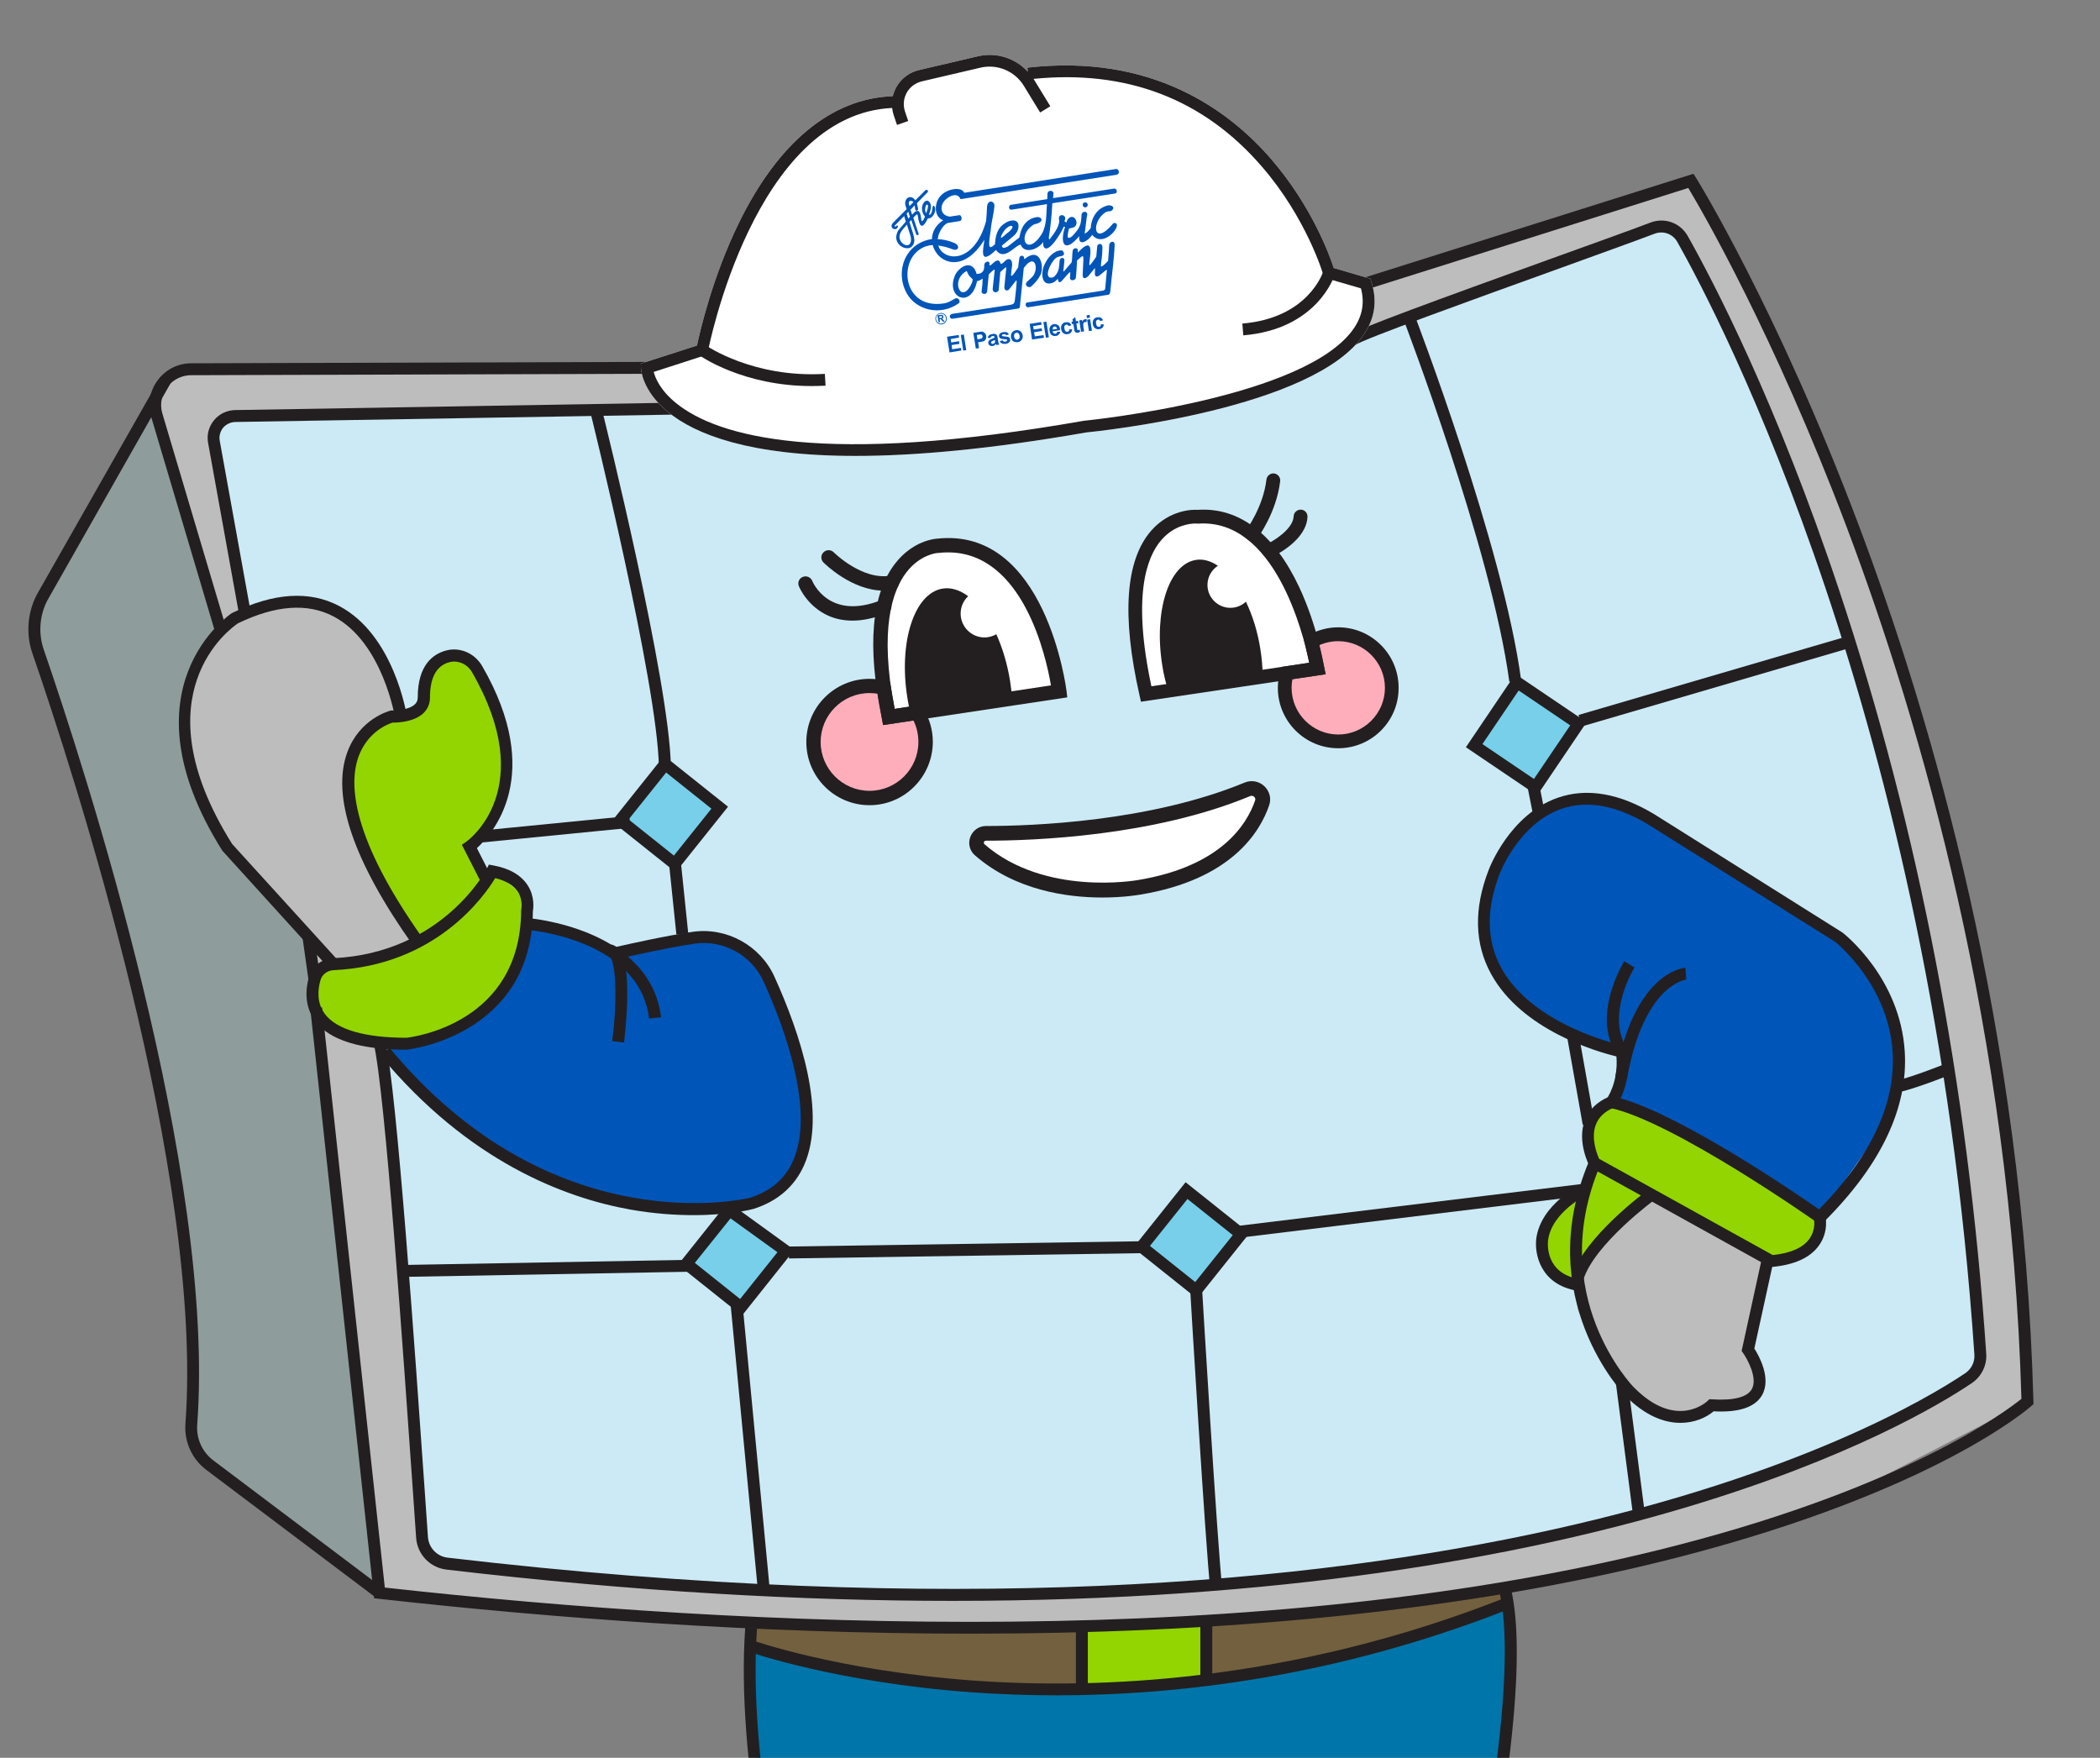 <?xml version="1.0" encoding="utf-8"?>
<!-- Generator: Adobe Illustrator 24.1.2, SVG Export Plug-In . SVG Version: 6.00 Build 0)  -->
<svg version="1.1" id="Layer_1" xmlns="http://www.w3.org/2000/svg" xmlns:xlink="http://www.w3.org/1999/xlink" x="0px" y="0px"
	 viewBox="0 0 333 278.75" style="enable-background:new 0 0 333 278.75;" xml:space="preserve">
<rect x="0" y="0" width="333" height="278.75" fill="#808080" stroke="none"/>
<style type="text/css">
	.st0{fill:#231F20;}
	.st1{fill:#0075A9;}
	.st2{fill:#73603E;}
	.st3{fill:#BEBDBD;}
	.st4{fill:#CBEAF5;}
	.st5{fill:#8E9C9C;}
	.st6{fill:#0055B8;}
	.st7{fill:#93D500;}
	.st8{fill:#77CFEA;}
	.st9{fill:#FEAEBB;}
	.st10{fill:none;}
	.st11{fill:#FFFFFF;}
</style>
<g>
	<path class="st0" d="M120.57,394.6c0,0-9.34,13.04,9.12,13.48c0,0,22.2-3.19,28.03-9.38l11.78-9.82l-0.35-5.2L120.57,394.6z"/>
	<path class="st1" d="M118.28,257.13c0,0,78.31,3.11,120.4-5.04c0,0,4.67,35.06-19.34,113.72l-7.16,0.51c0,0-2.66-8.9-5.55-7.42
		c0,0-6.25,1.85-7.64,8.24l-12.57-2.09c0,0-0.46-52.66-8.46-71.07c0,0-7.66,7.55-7.38,73l-8.37,2l-6.19-0.66l-2.47-2.55l-3.13-3.79
		l-4.98-0.42l-6.1,2.14l-1.19-8.24l-9.58-30.88l-8.41-41.14L118.28,257.13z"/>
	<path class="st2" d="M139.36,363.9l-2.86,7l-6.21,6.54l-6.06,5.11l-4.45,7.42l-1.81,7.44c0,0,2.11,3.17,2.42,3.44
		c0.31,0.26,7.42,1.85,7.42,1.85l15.81-1.92l9.47-3.68l10.61-7.44l5.24-5.22l-1.89-16.38l-8.54,1.17l-4.1-1.87l-3.04-5l-5.95-0.59
		L139.36,363.9z"/>
	<path class="st0" d="M185.98,380.04c0,0-2.25,10.84,21.23,18.83c0,0,29.36,16.74,32.33-0.97L185.98,380.04z"/>
	<path class="st2" d="M199,367.33l-12.57-2.09l-0.53,15.77c0,0,17.71,13.79,34.24,18.15c0,0,17.82,6.74,19.97-4.82
		c0,0,1.01-14.76-22.66-23.08l1.89-5.26l-6.61,0.46c0,0-3.37-8.72-6.1-7.38C206.66,359.1,199.77,361.59,199,367.33z"/>
	<path class="st2" d="M118.88,260.99c0,0,53.93,19.45,120.18-6.74v-3.11l-119.34,4.54L118.88,260.99"/>
	<path class="st3" d="M101.66,58.34l-74.33,1.08l-3.22,4.67L32,90.62l18.3,73.07l8.57,76.84l1.3,12.09l29.82,2.88l74.77,2.71
		l61.46-4.54l28.06-4.89l35.83-10.26l31.38-16.27l-2.33-33.72l-4.21-28.7l-7.93-35.26l-15.11-46l-13.52-30.83l-10.26-19.07
		l-51.09,16.14c0,0,8.17,14.56-43.76,23.1C173.27,67.94,114.87,82.05,101.66,58.34z"/>
	<path class="st4" d="M105.82,64.79l-67.26,1.15l-3.83,1.23l-0.86,2.33l9.03,48.14l14.14,32.35l4.03,20.17l4.49,53.93l1.39,19.78
		l1.7,3.17l10.2,1.85l61.97,4.07l53.69-1.74l51.22-6.83l23.76-6.92l23.12-8.5l20.55-11.28l0.9-2.91l-6.19-52.11l-12.38-53.71
		l-11.56-34.05l-15.7-34.49l-2.4-3.66l-3.72-0.55l-47.3,16.8c0,0-11.41,12.09-53.76,16.38C161.03,69.39,128.61,76.26,105.82,64.79z"
		/>
	<path class="st5" d="M24.12,64.08L6.67,94.78l-1.21,5.18l7.47,24.62l5.35,18.63l8.32,31.56l3.17,27.02l0.84,28.7l29.53,22.11
		l-2.77-25.3l-6.96-64.64l-1.48-14.07c0,0-18.52-62.72-18.39-63.56C30.7,84.21,24.12,64.08,24.12,64.08z"/>
	<polygon class="st6" points="255.75,174.46 257.82,167.88 256.01,166.47 243.5,160.76 237.03,153.58 235.29,142.02 241.28,131.41 
		247.95,127.31 254.56,126.98 274.34,137.55 293.43,149.82 300.08,159.84 300.92,168.73 299.22,177.72 288.5,193.03 271.78,182.37 	
		"/>
	<polygon class="st7" points="267.6,179.86 284.6,190.23 288.78,193.16 288.12,196.95 282.95,199.87 280.55,199.87 253.3,184.77 
		251.67,178.95 254.05,174.9 	"/>
	<polygon class="st7" points="251.12,189.46 247.95,190.87 244.52,194.08 245.07,200.01 249.87,203.77 251.12,200.49 261.65,189.46 
		253.74,183.14 	"/>
	<path class="st3" d="M261.65,189.46l18.59,10.31l-3.48,13.3l2.33,4.51l-0.92,4.05l-6.54,1.26l-4.32,2.11c0,0-4.43-1.08-5.66-1.67
		s-5.29-4.49-5.29-4.49l-6.23-11.21v-5.62L261.65,189.46z"/>
	<path class="st3" d="M63.6,113.55c-1.28-0.15-3.44,0.95-3.44,0.95l-4.05,4.69l-0.9,4.21l0.59,5.57l4.36,10.57l6.06,9.67l-8.83,2.69
		h-5.46l-6.76-7.44l-9.91-11.34c0,0-6.87-16.14-6.56-16.3c0.31-0.15,2.91-12.18,2.91-12.18l5.51-6.25l6.39-2.6l8.88,0.24l6.74,6.28
		L63.6,113.55z"/>
	<path class="st7" d="M71.4,103.97l-3.7,2.07l-0.9,5.77l-5.11,2l-4.25,2.97l-2.29,7.36l2.62,11.96l8.41,13.08l-9.98,3.74h-3.74
		l-2.38,2.27l-0.24,4.54l3.9,4.1c0,0,6.14,1.37,7.27,1.7s9.27-1.56,9.27-1.56s4.1-2.22,5.68-3.22c1.59-0.99,4.32-5.55,4.32-5.55
		l2.86-6.63l0.26-6.34l-5.24-4.07l-0.77,1.96l-3.44-5.35l4.82-6.61l1.5-7.16c0,0-1.74-8.7-1.92-9.18c-0.2-0.48-3.3-6.39-3.3-6.39
		L71.4,103.97z"/>
	<path class="st6" d="M82.92,146.47c0,0,6.78,1.34,7,1.26c0.22-0.09,8.41,4.12,8.41,4.12l9.93-3.08l7.51,0.62l5.46,4.56l2.71,6.06
		l3.48,11.58l0.29,9.58l-2.62,5.64l-4.51,3.57l-5.64,1.12h-8.43l-10.72-1.87l-12.31-4.4l-14.73-9.69l-8.26-10.31h7.29l9.98-5.75
		l4.32-5.53L82.92,146.47z"/>
	<polygon class="st8" points="117.49,207.32 108.86,200.43 115.64,191.9 124.63,198.4 	"/>
	
		<rect x="183.2" y="191.2" transform="matrix(0.624 -0.782 0.782 0.624 -82.693 221.652)" class="st8" width="11.41" height="11.06"/>
	
		<rect x="100.53" y="123.57" transform="matrix(0.624 -0.782 0.782 0.624 -60.939 131.597)" class="st8" width="11.41" height="11.06"/>
	
		<rect x="235.97" y="110.63" transform="matrix(0.56 -0.829 0.829 0.56 9.973 251.792)" class="st8" width="12.13" height="11.76"/>
	<polygon class="st7" points="171.53,257.97 171.53,267.92 191.27,266.82 191.27,257.11 	"/>
	<path class="st0" d="M160.3,370.26c-3.28,0-6.39-0.92-7.6-3.94c-0.79-1.96-1.98-3.17-3.52-3.66c-3.5-1.06-7.86,1.89-7.91,1.92
		l-0.99,0.68l-0.42-1.12c-0.07-0.18-6.19-16.83-11.91-38.1c-5.29-19.67-11.25-47.41-9.78-67.9l1.87,0.13
		c-1.45,20.24,4.49,47.74,9.71,67.28c4.87,18.1,10.02,32.86,11.45,36.87c1.72-0.95,5.26-2.53,8.48-1.56
		c2.11,0.64,3.72,2.22,4.73,4.73c1.87,4.6,11.1,2.4,15.2,0.95c0.09-6.5,0.9-54.9,4.45-67.19c1.21-4.14,3.06-6.5,5.53-7
		c4.18-0.84,8.28,4.12,8.43,4.34l-1.45,1.19c-0.97-1.19-4.05-4.18-6.61-3.68c-1.72,0.35-3.11,2.27-4.1,5.68
		c-3.66,12.66-4.38,66.79-4.38,67.34v0.64l-0.59,0.22C170.57,368.21,165.21,370.26,160.3,370.26z"/>
	<path class="st0" d="M199.52,368.39l-14.03-2.33v-0.81c0.22-42.75-8.32-70.52-8.41-70.78l1.81-0.57c0.09,0.29,8.61,27.95,8.5,70.56
		l11.12,1.85c1.1-1.98,4.45-7.6,7.62-8.28c0.9-0.2,1.76,0,2.49,0.57c0.18,0.15,3.9,3.22,4.47,6.92l5.55-0.4
		c2.25-8.04,24.51-88.97,19.14-112.62l1.85-0.42c2.42,10.64-0.11,33.08-7.51,66.75c-5.48,25-11.78,47.22-11.83,47.44l-0.18,0.64
		l-8.83,0.64v-1.01c0.02-3.24-3.81-6.41-3.83-6.43c-0.26-0.2-0.55-0.26-0.9-0.2c-2.09,0.44-5.2,5.09-6.67,7.91L199.52,368.39z"/>
	<path class="st0" d="M128.81,403.65c-1.23,0-2.51-0.04-3.81-0.11c-0.18,0-4.8-0.2-6.78-3.88c-1.83-3.39-0.73-8.41,3.28-14.95
		c1.5-2.44,3.48-4.56,5.9-6.25c11.43-8.02,11.69-15.28,10.84-18.9l1.83-0.44c2.25,9.49-6.3,17.16-11.58,20.86
		c-2.2,1.54-4.01,3.46-5.37,5.7c-3.57,5.84-4.69,10.37-3.24,13.08c1.48,2.73,5.2,2.91,5.22,2.91c28.03,1.65,41.25-15.83,42.92-18.23
		l-1.83-15.02l1.87-0.22l1.92,15.7l-0.18,0.29C169.64,384.38,157.13,403.65,128.81,403.65z"/>
	<path class="st0" d="M229.32,406.45c-3.77,0-7.14-0.88-7.38-0.95c-25.81-8.7-33.98-16.12-36.29-20.83c-0.97-1.96-0.81-3.3-0.7-3.77
		l0.53-15.66l1.89,0.07l-0.55,15.9l-0.04,0.13c-0.02,0.07-2.18,9.6,35.7,22.35c0.02,0,8.81,2.31,13.26-0.62
		c1.39-0.92,2.18-2.22,2.42-4.01l0.02-0.15l0.07-0.13c0.02-0.04,2.16-4.62-0.15-10.37c-2.62-6.54-9.69-12-20.97-16.23l-0.88-0.33
		l2.22-6.14l1.78,0.64l-1.59,4.38c11.32,4.4,18.45,10.13,21.21,17.02c2.4,6.01,0.55,10.81,0.15,11.72c-0.33,2.25-1.43,4.01-3.22,5.2
		C234.69,406.03,231.9,406.45,229.32,406.45z"/>
	<path class="st0" d="M230.14,401.8c-6.1,0-13.87-2.33-23.26-6.98c-11.52-5.7-21.36-12.97-21.47-13.04l1.12-1.52
		c0.37,0.29,38.58,28.34,52.41,16.91l1.21,1.45C237.58,400.74,234.23,401.8,230.14,401.8z"/>
	<path class="st0" d="M128.55,409c-4.36,0-7.55-1.01-9.54-3.06c-3.81-3.88-1.67-9.82-1.59-10.06l1.76,0.66l-0.88-0.33l0.88,0.33
		c-0.02,0.04-1.81,5.09,1.17,8.1c2.64,2.69,9.73,4.56,28.45-1.87c2.62-0.9,5.11-2.25,7.38-4.01l11.83-10.37v-4.73h1.89v5.57
		l-12.53,10.97c-2.49,1.92-5.15,3.37-7.97,4.34C140.79,407.5,133.81,409,128.55,409z"/>
	<path class="st9" d="M207.96,101.72c1.26-0.73,2.71-1.15,4.27-1.15c4.69,0,8.5,3.81,8.5,8.5s-3.81,8.5-8.5,8.5s-8.5-3.81-8.5-8.5
		c0-0.81,0.11-1.61,0.33-2.33l4.87-0.73L207.96,101.72z"/>
	<path class="st9" d="M145.46,113.02l-4.51,0.68l-0.81-4.62c-0.73-0.2-1.48-0.29-2.27-0.29c-4.91,0-8.9,3.99-8.9,8.9
		s3.99,8.9,8.9,8.9s8.9-3.99,8.9-8.9C146.78,115.95,146.3,114.36,145.46,113.02"/>
	<path class="st0" d="M151.08,253.87c-23.76,0-50.43-1.45-80.29-4.96c-2.6-0.31-4.6-2.4-4.8-5c-0.13-1.98-0.33-4.69-0.55-7.93
		c-1.43-20.44-4.38-62.98-6.19-70.56l1.83-0.44c1.83,7.73,4.8,50.37,6.23,70.87c0.22,3.24,0.42,5.95,0.55,7.91
		c0.13,1.7,1.43,3.06,3.13,3.26c159.6,18.72,228.46-21.08,240.64-29.25c0.97-0.66,1.54-1.78,1.45-2.97
		c-6.78-100.53-40.43-164.62-47.11-176.44c-0.73-1.28-2.22-1.81-3.59-1.3c-3.33,1.26-9.1,3.33-15.77,5.75
		c-12.82,4.62-30.37,10.95-31.73,11.91l-1.1-1.52c1.48-1.06,14.27-5.7,32.2-12.18c6.67-2.4,12.44-4.47,15.75-5.73
		c2.25-0.84,4.71,0.04,5.9,2.14c3.9,6.92,14.07,26.27,24.07,56.36c12.55,37.75,20.39,78.42,23.26,120.88
		c0.13,1.85-0.75,3.63-2.29,4.67C302.7,226.06,254.89,253.87,151.08,253.87z"/>
	<path class="st0" d="M37.81,96.88l-4.82-26.69c-0.22-1.28,0.13-2.58,0.97-3.57c0.81-0.99,2.03-1.56,3.33-1.59l69.48-1.17l0.02,1.89
		l-69.48,1.17c-0.75,0.02-1.43,0.35-1.92,0.9c-0.46,0.57-0.68,1.32-0.55,2.05l4.82,26.67L37.81,96.88z"/>
	<path class="st0" d="M34.11,100.22L23.94,66c-0.57-2.07-0.13-4.21,1.19-5.86c1.32-1.67,3.26-2.58,5.4-2.53l72.08-0.22v1.89
		L30.48,59.5c-1.54-0.04-2.95,0.62-3.9,1.81c-0.95,1.19-1.26,2.71-0.86,4.18l10.17,34.2L34.11,100.22z"/>
	<path class="st0" d="M153.78,259.07c-33.91,0-66.57-2.51-93.71-5.53l-0.75-0.09L49.2,159.95l1.87-0.2l9.95,92.01
		c57.39,6.36,139.34,10.31,205.21-6.78c36.27-9.4,51.91-21.21,54.31-23.15c-1.65-58.03-16.01-107.25-27.75-138.35
		c-11.54-30.5-22.88-50.01-25.08-53.67l-50.87,16.05l-0.57-1.81l52.26-16.49l0.4,0.62c0.13,0.2,12.77,20.61,25.61,54.57
		c11.85,31.34,26.32,80.95,27.9,139.47l0.02,0.44l-0.33,0.29c-0.62,0.55-15.53,13.5-55.41,23.85
		C231.57,255.92,191.88,259.07,153.78,259.07z"/>
	<path class="st10" d="M18.28,99.61"/>
	<path class="st0" d="M59.62,253.37l-26.89-20.26c-2.29-1.72-3.52-4.45-3.33-7.29c2.95-39.71-17.82-103.55-24.25-122.18
		c-1.06-3.04-0.81-6.43,0.66-9.29l19.67-34.6l1.63,0.92L7.49,95.25c-1.23,2.38-1.43,5.22-0.55,7.77
		c6.45,18.72,27.33,82.87,24.33,122.93c-0.15,2.2,0.79,4.32,2.58,5.66l26.89,20.26L59.62,253.37z"/>
	<path class="st11" d="M217.45,44.68l-0.15-0.48l-5.81-1.7c-0.66-2.05-3.48-9.8-9.89-17.24c-6.78-7.86-18.98-16.78-38.69-14.53
		l0.07,0.64c-1.98-2.16-5-3.13-7.93-2.44l-9.32,2.18c-1.52,0.35-2.84,1.34-3.61,2.73c-0.24,0.44-0.42,0.92-0.55,1.41
		c-9.71,0.35-18.17,7.31-24.44,20.17c-4.16,8.52-6.14,17.13-6.61,19.38l-8.9,2.86l0.02,0.7c0,0.15,0.13,3.57,4.27,6.96
		c4.38,3.59,12.97,6.98,29.77,6.98c9.38,0,21.34-1.06,36.56-3.72c1.94-0.2,36.29-3.72,44.09-15.64
		C218.05,50.39,218.4,47.61,217.45,44.68z"/>
	<path class="st0" d="M217.45,44.68l-0.15-0.48l-5.81-1.7c-0.66-2.05-3.48-9.8-9.89-17.24c-6.78-7.86-18.98-16.78-38.69-14.53
		l0.07,0.64c-1.98-2.16-5-3.13-7.93-2.44l-9.32,2.18c-1.52,0.35-2.84,1.34-3.61,2.73c-0.24,0.44-0.42,0.92-0.55,1.41
		c-9.71,0.35-18.17,7.31-24.44,20.17c-4.16,8.52-6.14,17.13-6.61,19.38l-8.9,2.86l0.02,0.7c0,0.15,0.13,3.57,4.27,6.96
		c4.38,3.59,12.97,6.98,29.77,6.98c9.38,0,21.34-1.06,36.56-3.72c1.94-0.2,36.29-3.72,44.09-15.64
		C218.05,50.39,218.4,47.61,217.45,44.68z M214.79,51.91c-7.36,11.25-42.39,14.76-42.75,14.8h-0.07
		c-41.58,7.31-58.16,2.53-64.72-2.75c-2.53-2.03-3.33-3.99-3.59-4.98l8.5-2.75l0.11-0.55c0.07-0.37,7.33-37.55,29.2-38.56
		c0.04,0.4,0.13,0.79,0.26,1.19l0.51,1.5l1.78-0.62l-0.51-1.5c-0.33-0.99-0.24-2.05,0.26-2.97c0.51-0.92,1.37-1.56,2.38-1.81
		l9.32-2.18c2.66-0.62,5.44,0.53,6.87,2.86l2.6,4.25l1.61-0.99l-2.6-4.25c-0.02-0.04-0.04-0.07-0.07-0.09
		c14.78-1.48,26.98,3.19,36.23,13.92c7.07,8.17,9.69,17,9.71,17.09l0.15,0.51l5.84,1.7C216.39,47.94,216.06,49.97,214.79,51.91z"/>
	<path class="st0" d="M128.66,61.22c-10.81,0-17.55-4.73-17.86-4.93l1.1-1.54c0.07,0.04,7.49,5.22,18.9,4.54l0.11,1.87
		C130.13,61.2,129.38,61.22,128.66,61.22z"/>
	<path class="st0" d="M197.15,53.18l-0.15-1.87c10.37-0.86,12.75-7.99,12.84-8.3l1.81,0.57C211.53,43.91,208.82,52.21,197.15,53.18z
		"/>
	<g>
		<path class="st11" d="M156.32,132.16c7.66,0,26.32-0.7,41.47-6.98c1.37-0.57,2.82,0.75,2.33,2.16
			c-1.45,4.27-5.9,11.17-19.51,13.39c0,0-15.15,2.82-25.24-5.95C154.33,133.87,154.95,132.16,156.32,132.16z"/>
		<path class="st0" d="M174.79,142.33c-5.51,0-13.76-1.1-20.17-6.67c-0.86-0.73-1.15-1.89-0.75-2.95c0.4-1.04,1.37-1.72,2.47-1.72
			h0.02c7.36,0,25.99-0.68,41.01-6.89c1.06-0.44,2.27-0.22,3.11,0.57c0.84,0.79,1.15,1.96,0.77,3.04
			c-1.45,4.27-6.06,11.8-20.44,14.16C180.56,141.91,178.21,142.33,174.79,142.33z M156.32,133.32c-0.13,0-0.24,0.07-0.29,0.2
			c-0.04,0.11-0.04,0.24,0.09,0.37c9.56,8.3,24.11,5.7,24.27,5.68c13.21-2.16,17.33-8.83,18.63-12.62c0.11-0.29-0.04-0.51-0.15-0.59
			c-0.09-0.09-0.31-0.24-0.64-0.11c-15.39,6.39-34.4,7.07-41.89,7.07C156.34,133.32,156.34,133.32,156.32,133.32L156.32,133.32
			L156.32,133.32z"/>
	</g>
	<g>
		<path class="st11" d="M140.95,113.7l27-4.07c0,0-2.95-24.89-19.27-23.06C148.67,86.55,135.46,87.12,140.95,113.7z"/>
		<path class="st0" d="M140.06,114.98l-0.22-1.06c-2.38-11.47-1.65-19.75,2.14-24.6c2.75-3.52,6.14-3.88,6.63-3.9
			c17.2-1.89,20.46,23.81,20.5,24.07l0.13,1.1L140.06,114.98z M150.33,87.6c-0.48,0-0.99,0.02-1.52,0.09h-0.09
			c-0.11,0-2.8,0.2-5.02,3.11c-2.2,2.88-4.29,8.96-1.85,21.63l24.8-3.74C165.9,104.21,162.24,87.6,150.33,87.6z"/>
	</g>
	<g>
		<path class="st11" d="M181.75,110.05l27.15-4.03c0,0-4.01-25.15-19.01-24.07C189.9,81.94,175.08,80.53,181.75,110.05z"/>
		<path class="st0" d="M180.92,111.28l-0.22-0.99c-2.86-12.66-2.25-21.47,1.87-26.16c2.95-3.35,6.65-3.33,7.33-3.28
			c6.58-0.44,12.16,3.81,16.12,12.27c2.91,6.21,3.92,12.46,3.96,12.73l0.18,1.08L180.92,111.28z M189.57,83.02
			c-0.79,0-3.3,0.2-5.4,2.6c-2.42,2.77-4.62,9.07-1.59,23.21l25.04-3.72c-0.97-4.69-5.53-22.93-17.64-22.07h-0.09h-0.09
			C189.79,83.02,189.7,83.02,189.57,83.02z"/>
	</g>
	<path class="st0" d="M198.51,85.78c-0.22,0-0.46-0.07-0.66-0.22c-0.48-0.35-0.57-1.04-0.22-1.52c0.02-0.04,2.69-3.66,3.19-7.99
		c0.07-0.59,0.62-1.04,1.21-0.97c0.59,0.07,1.04,0.62,0.97,1.21c-0.57,4.93-3.48,8.9-3.61,9.05
		C199.17,85.62,198.84,85.78,198.51,85.78z"/>
	<path class="st0" d="M201.22,88.44c-0.42,0-0.81-0.24-0.99-0.64c-0.24-0.55-0.02-1.19,0.53-1.45c1.19-0.55,4.29-2.44,4.38-4.49
		c0.02-0.59,0.55-1.06,1.15-1.04s1.06,0.53,1.04,1.12c-0.15,3.74-5.09,6.12-5.64,6.39C201.53,88.42,201.37,88.44,201.22,88.44z"/>
	<path class="st0" d="M140.11,93.66c-5.04,0-9.34-4.27-9.54-4.47c-0.44-0.44-0.44-1.17,0.02-1.61c0.44-0.44,1.17-0.44,1.61,0l0,0
		c0.04,0.04,4.54,4.51,9.03,3.7c0.62-0.11,1.21,0.31,1.32,0.92c0.11,0.62-0.31,1.21-0.92,1.32
		C141.12,93.62,140.61,93.66,140.11,93.66z"/>
	<path class="st0" d="M135.18,98.42c-1.32,0-2.58-0.24-3.72-0.73c-3.44-1.48-4.73-4.6-4.78-4.73c-0.24-0.59,0.04-1.26,0.64-1.48
		c0.57-0.22,1.23,0.04,1.48,0.64c0.11,0.26,2.73,6.36,10.99,3.02c0.59-0.24,1.26,0.04,1.48,0.62c0.24,0.57-0.04,1.26-0.62,1.48
		C138.68,98.02,136.85,98.42,135.18,98.42z"/>
	<path class="st0" d="M212.21,118.66c-5.29,0-9.58-4.29-9.58-9.58c0-0.9,0.13-1.78,0.37-2.64l0.2-0.68l4.4-0.66l-0.88-3.92l0.68-0.4
		c1.45-0.84,3.13-1.3,4.8-1.3c5.29,0,9.58,4.29,9.58,9.58C221.81,114.36,217.5,118.66,212.21,118.66z M204.94,107.71
		c-0.09,0.44-0.13,0.9-0.13,1.37c0,4.07,3.33,7.4,7.4,7.4c4.07,0,7.4-3.33,7.4-7.4c0-4.07-3.33-7.4-7.4-7.4
		c-1.04,0-2.07,0.22-3.02,0.64l1.04,4.6L204.94,107.71z"/>
	<path class="st0" d="M160.17,108c-0.44-2.75-1.21-5.26-2.18-7.42c-0.55,0.31-1.19,0.51-1.87,0.51c-2.09,0-3.79-1.7-3.79-3.79
		c0-1.08,0.46-2.07,1.19-2.75c-1.3-0.97-2.69-1.43-4.05-1.21c-4.49,0.73-7,8.46-5.59,17.29c0.13,0.88,0.33,1.74,0.53,2.58
		l16.05-2.42C160.43,109.85,160.32,108.94,160.17,108z"/>
	<path class="st0" d="M199.86,102.95c-0.44-2.82-1.26-5.37-2.29-7.53c-0.64,0.59-1.5,0.97-2.47,0.97c-2,0-3.63-1.63-3.63-3.63
		c0-1.28,0.66-2.38,1.65-3.04c-1.15-0.77-2.33-1.12-3.5-0.92c-4.29,0.68-6.67,8.13-5.33,16.63c0.22,1.45,0.55,2.82,0.97,4.12
		l14.98-2.22C200.21,105.93,200.1,104.45,199.86,102.95z"/>
	<path class="st0" d="M109.96,192.7c-2.84,0-6.23-0.22-9.98-0.88c-10.37-1.85-25.68-7.58-39.66-24.44l1.45-1.21
		c26.01,31.4,56.91,23.85,57.21,23.76c3.26-1.06,5.51-2.97,6.78-5.86c3.52-7.95-1.41-21.21-4.67-28.39
		c-1.89-4.21-6.41-6.69-10.97-6.03c-4.07,0.59-9.93,1.92-11.85,2.33c-0.35,0.09-0.57,0.13-0.64,0.13l-0.37-1.85
		c0.07-0.02,0.29-0.07,0.59-0.13c1.94-0.44,7.84-1.76,12-2.36c5.37-0.77,10.7,2.16,12.95,7.11c4.14,9.14,8.32,21.76,4.69,29.93
		c-1.5,3.35-4.18,5.68-7.97,6.89C119.25,191.79,115.66,192.7,109.96,192.7z"/>
	<path class="st0" d="M64.53,166.47h-0.04c-7.33,0-12.2-1.52-14.47-4.49c-1.81-2.38-1.56-5.13-1.04-7.03c0.48-1.7,2.03-2.91,3.85-3
		c17.38-0.79,24.31-14.07,24.38-14.2l0.31-0.64l0.7,0.13c2.55,0.46,4.38,1.52,5.44,3.13c1.17,1.78,0.92,3.68,0.84,4.16
		c-0.2,19.71-19.73,21.91-19.93,21.91L64.53,166.47z M78.53,139.25c-1.7,2.8-9.36,13.85-25.61,14.6c-1.01,0.04-1.87,0.7-2.11,1.61
		c-0.42,1.48-0.62,3.59,0.73,5.37c1.85,2.44,6.32,3.74,12.91,3.74c1.21-0.13,18.06-2.36,18.19-20.15l0.02-0.22
		c0,0,0.31-1.5-0.57-2.84C81.4,140.37,80.21,139.67,78.53,139.25z"/>
	<path class="st0" d="M65.5,149.93c-9.47-13.35-12.99-23.67-10.42-30.66c1.94-5.26,6.58-6.5,6.78-6.56l0.13-0.04h0.13
		c0.73,0.02,2.77-0.11,3.68-0.99c0.31-0.29,0.44-0.64,0.44-1.08c0-5.15,2.44-6.89,4.49-7.44c2.2-0.59,4.54,0.42,5.73,2.47
		c10,17.31,1.63,26.63-0.84,28.87l2.4,4.71l-1.67,0.86l-3.11-6.1l0.66-0.46c0.48-0.33,11.56-8.5,0.95-26.91
		c-0.75-1.3-2.22-1.94-3.59-1.59c-2.05,0.55-3.08,2.44-3.08,5.62c0,0.95-0.35,1.78-1.01,2.44c-1.5,1.45-4.16,1.54-4.91,1.52
		c-0.66,0.2-3.94,1.41-5.4,5.37c-1.59,4.38-1.1,12.95,10.2,28.87L65.5,149.93z"/>
	<path class="st0" d="M52.17,153.54l-16.91-18.63c-16.27-25.85,1.32-37.57,1.5-37.68l0.09-0.04c6.52-3.19,12.22-3.57,16.91-1.1
		c8.7,4.56,10.7,17.09,10.79,17.62l-1.87,0.29c-0.02-0.11-1.94-12.13-9.8-16.25c-4.12-2.16-9.21-1.78-15.15,1.1
		c-1.1,0.73-15.86,11.21-0.92,34.99l16.76,18.43L52.17,153.54z"/>
	<path class="st0" d="M102.93,161.53c-1.56-12.73-19.36-14.09-19.53-14.09l0.13-1.87c0.2,0.02,19.53,1.5,21.3,15.75L102.93,161.53z"
		/>
	<path class="st0" d="M98.95,165.34l-1.87-0.24c0.95-7.36,0.46-13.28-0.55-13.48l0.35-1.85c1.87,0.37,2.66,2.97,2.58,8.43
		C99.41,161.78,98.97,165.21,98.95,165.34z"/>
	<path class="st0" d="M288.67,194.26l-0.64-0.46c-0.22-0.15-22.55-15.88-32.68-18.1l-1.43-0.31l0.88-1.17
		c0.02-0.02,1.85-2.58,1.52-6.69c-3.02-0.73-15-4.14-19.89-13.1c-2.62-4.78-2.75-10.33-0.37-16.47c0.13-0.35,3.35-8.79,10.95-11.45
		c4.62-1.61,9.8-0.73,15.39,2.66l29.77,18.72c0.37,0.29,9.14,7.22,9.87,18.87c0.55,8.88-3.74,17.95-12.77,26.96L288.67,194.26z
		 M256.98,174.17c9.95,2.86,27.77,15.04,31.47,17.62c8.24-8.41,12.16-16.78,11.67-24.93c-0.64-10.44-8.52-17.02-9.1-17.49
		l-29.64-18.61c-5.09-3.06-9.71-3.9-13.79-2.49c-6.78,2.36-9.78,10.26-9.8,10.33c-2.16,5.62-2.07,10.61,0.26,14.89
		c5.09,9.29,19.14,12.29,19.29,12.31l0.66,0.13l0.09,0.66C258.57,170.14,257.66,172.76,256.98,174.17z"/>
	<path class="st0" d="M256.36,167.26c-4.03-6.32,0.99-14.47,1.21-14.82l1.61,0.99c-0.04,0.07-4.6,7.49-1.21,12.8L256.36,167.26z"/>
	<path class="st10" d="M267.44,155.1"/>
	<path class="st0" d="M257.99,171.09l-1.85-0.33c2.95-16.63,10.79-17.27,11.12-17.29l0.13,1.87
		C267.31,155.37,260.66,156.09,257.99,171.09z"/>
	<path class="st0" d="M280.7,200.95l-28.54-15.83l-0.13-0.24c-0.09-0.15-1.94-3.79-0.77-7.09c0.62-1.74,1.94-3.04,3.9-3.88
		l0.73,1.74c-1.45,0.62-2.42,1.54-2.86,2.77c-0.77,2.11,0.2,4.58,0.55,5.35l27.53,15.26c2.82-0.29,4.78-1.15,5.79-2.55
		c1.1-1.52,0.75-3.15,0.73-3.24l1.83-0.44c0.02,0.11,0.57,2.51-1.04,4.73c-1.39,1.94-3.9,3.06-7.47,3.39L280.7,200.95z"/>
	<path class="st0" d="M266.47,225.64c-2.53,0-5.57-1.08-8.76-4.32c-0.15-0.15-14.95-15.46-5.7-37.26l1.74,0.73
		c-8.76,20.61,5.15,35.04,5.31,35.19c6.65,6.78,11.5,2.4,11.69,2.2l0.31-0.29l0.42,0.02c3.39,0.22,5.59-0.33,6.3-1.61
		c0.97-1.72-0.66-4.71-1.37-5.73l-0.24-0.33l3.17-14.49l1.85,0.4l-3,13.7c0.73,1.15,2.73,4.73,1.23,7.38
		c-1.08,1.92-3.66,2.8-7.69,2.58C270.59,224.78,268.74,225.64,266.47,225.64z"/>
	<path class="st0" d="M251.06,202.98l-1.81-0.55c1.92-6.25,11.67-13.43,12.09-13.74l1.1,1.52
		C262.35,190.27,252.78,197.32,251.06,202.98z"/>
	<path class="st0" d="M250.15,204.7c-5.9-0.97-6.85-5.84-6.54-8.28c0.73-5.53,7.09-8.59,7.36-8.72l0.81,1.7
		c-0.07,0.02-5.7,2.75-6.3,7.27c-0.07,0.53-0.48,5.29,4.98,6.17L250.15,204.7z"/>
	
		<rect x="48.47" y="148.56" transform="matrix(0.99 -0.14 0.14 0.99 -20.81 8.429)" class="st0" width="1.89" height="6.69"/>
	<path class="st0" d="M137.88,127.69c-5.53,0-10.02-4.49-10.02-10.02s4.49-10.02,10.02-10.02c0.86,0,1.72,0.11,2.55,0.33l0.7,0.18
		l0.75,4.25l4.16-0.64l0.4,0.64c0.97,1.59,1.48,3.39,1.48,5.24C147.9,123.19,143.41,127.69,137.88,127.69z M137.88,109.91
		c-4.27,0-7.75,3.48-7.75,7.75s3.48,7.75,7.75,7.75c4.27,0,7.75-3.48,7.75-7.75c0-1.19-0.26-2.36-0.79-3.41l-4.82,0.73l-0.86-4.98
		C138.74,109.96,138.3,109.91,137.88,109.91z"/>
	<path class="st0" d="M239.34,108.13c-2.82-21.03-16.67-57.15-16.8-57.52l1.76-0.68c0.13,0.37,14.07,36.69,16.91,57.94
		L239.34,108.13z"/>
	
		<rect x="249.6" y="107.23" transform="matrix(0.96 -0.281 0.281 0.96 -19.44 80.578)" class="st0" width="44.13" height="1.89"/>
	<path class="st0" d="M104.48,121.65c-0.18-13.21-10.79-55.98-10.9-56.42l1.83-0.46c0.44,1.76,10.79,43.43,10.97,56.84
		L104.48,121.65z"/>
	
		<rect x="76.09" y="130.56" transform="matrix(0.995 -0.098 0.098 0.995 -12.5 9.29)" class="st0" width="23.9" height="1.89"/>
	
		<rect x="106.62" y="137.08" transform="matrix(0.995 -0.103 0.103 0.995 -14.089 11.813)" class="st0" width="1.89" height="11.03"/>
	
		<rect x="242.6" y="124.48" transform="matrix(0.981 -0.195 0.195 0.981 -20.053 49.926)" class="st0" width="1.89" height="4.67"/>
	
		<rect x="249.67" y="164.01" transform="matrix(0.985 -0.175 0.175 0.985 -26.12 46.609)" class="st0" width="1.89" height="14.12"/>
	
		<rect x="257.5" y="219.11" transform="matrix(0.992 -0.129 0.129 0.992 -27.463 35.287)" class="st0" width="1.89" height="20.72"/>
	<path class="st0" d="M301.31,173.16l-0.44-1.83c2.51-0.59,7.71-2.66,7.77-2.69l0.7,1.76C309.13,170.5,303.98,172.54,301.31,173.16z
		"/>
	
		<rect x="196.05" y="190.96" transform="matrix(0.993 -0.121 0.121 0.993 -21.593 28.518)" class="st0" width="55.54" height="1.89"/>
	<path class="st0" d="M191.93,252.2c-0.81-7.51-3.17-47.11-3.19-47.5l1.89-0.11c0.02,0.4,2.38,39.95,3.19,47.41L191.93,252.2z"/>
	
		<rect x="117.95" y="206.51" transform="matrix(0.996 -0.095 0.095 0.996 -21.25 12.332)" class="st0" width="1.89" height="45.68"/>
	<path class="st0" d="M117.65,208.64l-10.13-8.08l7.93-9.95l10.5,7.6L117.65,208.64z M110.18,200.27l7.18,5.73l5.92-7.42l-7.44-5.37
		L110.18,200.27z"/>
	<path class="st0" d="M189.83,205.95l-10.13-8.08l8.3-10.39l10.13,8.08L189.83,205.95z M182.35,197.58l7.18,5.73l5.95-7.44
		l-7.18-5.73L182.35,197.58z"/>
	<path class="st0" d="M107.14,138.32l-10.13-8.08l8.3-10.39l10.13,8.08L107.14,138.32z M99.68,129.95l7.18,5.73l5.95-7.44
		l-7.18-5.73L99.68,129.95z"/>
	<path class="st0" d="M243.75,126.14l-11.3-7.64l7.84-11.61l11.3,7.64L243.75,126.14z M235.07,118l8.17,5.53l5.75-8.5l-8.17-5.53
		L235.07,118z"/>
	
		<rect x="64.43" y="200.11" transform="matrix(1 -0.018 0.018 1 -3.705 1.644)" class="st0" width="45.1" height="1.89"/>
	
		<rect x="125.09" y="197.22" transform="matrix(1 -0.015 0.015 1 -2.975 2.334)" class="st0" width="55.96" height="1.89"/>
	<rect x="190.34" y="257.11" class="st0" width="1.89" height="9.36"/>
	<rect x="170.61" y="257.97" class="st0" width="1.89" height="9.95"/>
	<path class="st10" d="M191.79,269.6"/>
	<path class="st0" d="M167.53,268.85c-4.91,0-9.43-0.2-13.48-0.48c-21.65-1.59-35.37-6.45-35.5-6.5l0.64-1.78
		c0.13,0.04,13.65,4.84,35.08,6.41c19.75,1.43,50.41,0.31,84.43-13.13l0.68,1.76C212.01,265.94,186.75,268.85,167.53,268.85z"/>
	<g>
		<polygon class="st6" points="150.9,54.72 152.13,54.53 152.07,54.11 150.83,54.31 150.75,53.76 152.07,53.54 152.02,53.12 
			150.17,53.4 150.57,55.89 152.44,55.58 152.37,55.17 150.99,55.39 		"/>
		
			<rect x="152.57" y="53.01" transform="matrix(0.988 -0.154 0.154 0.988 -6.545 24.245)" class="st6" width="0.48" height="2.51"/>
		<path class="st6" d="M155.72,52.59c-0.09,0-0.29,0-0.59,0.07l-0.79,0.13l0.4,2.49l0.51-0.09l-0.15-0.92l0.33-0.04
			c0.22-0.04,0.4-0.07,0.51-0.11c0.09-0.02,0.18-0.09,0.24-0.15c0.07-0.07,0.13-0.15,0.18-0.29c0.04-0.11,0.04-0.24,0.02-0.4
			c-0.02-0.2-0.11-0.35-0.22-0.46C155.99,52.65,155.85,52.59,155.72,52.59z M155.79,53.51c-0.02,0.07-0.07,0.11-0.13,0.15
			c-0.07,0.04-0.2,0.07-0.4,0.11L155,53.82l-0.11-0.7l0.24-0.04c0.18-0.02,0.31-0.04,0.35-0.04c0.09,0,0.15,0.02,0.22,0.09
			c0.07,0.04,0.11,0.11,0.11,0.22C155.83,53.38,155.81,53.45,155.79,53.51z"/>
		<path class="st6" d="M158.28,54.09l-0.09-0.55c-0.02-0.2-0.07-0.35-0.13-0.42c-0.07-0.07-0.13-0.13-0.24-0.15
			c-0.11-0.04-0.26-0.04-0.48,0c-0.24,0.04-0.4,0.11-0.51,0.2c-0.11,0.11-0.18,0.24-0.2,0.42h0.44c0.02-0.09,0.04-0.15,0.09-0.2
			c0.04-0.04,0.11-0.07,0.2-0.09c0.13-0.02,0.22-0.02,0.26,0.02c0.04,0.02,0.09,0.09,0.09,0.18v0.04c-0.09,0.04-0.22,0.11-0.44,0.2
			c-0.15,0.07-0.29,0.11-0.35,0.18c-0.09,0.07-0.13,0.13-0.18,0.22c-0.04,0.09-0.04,0.18-0.02,0.29c0.02,0.15,0.09,0.26,0.22,0.35
			c0.13,0.09,0.29,0.11,0.46,0.09c0.11-0.02,0.2-0.04,0.29-0.11c0.09-0.04,0.15-0.13,0.24-0.22c0,0,0.02,0.02,0.02,0.04
			c0.02,0.07,0.04,0.11,0.07,0.13l0.46-0.07c-0.04-0.09-0.09-0.15-0.13-0.22C158.32,54.35,158.3,54.24,158.28,54.09z M157.77,53.98
			c0.02,0.11,0.02,0.2,0.02,0.24c0,0.07-0.04,0.13-0.09,0.18c-0.07,0.07-0.15,0.11-0.24,0.13c-0.07,0.02-0.15,0-0.2-0.04
			c-0.07-0.04-0.09-0.09-0.11-0.15c0-0.07,0.02-0.13,0.07-0.18c0.04-0.02,0.11-0.07,0.24-0.13c0.13-0.04,0.22-0.09,0.29-0.11
			L157.77,53.98z"/>
		<path class="st6" d="M159.4,53.36c-0.26-0.02-0.42-0.04-0.46-0.07s-0.07-0.04-0.07-0.09s0-0.07,0.04-0.11
			c0.04-0.04,0.13-0.07,0.26-0.09c0.11-0.02,0.18,0,0.24,0.02c0.07,0.02,0.11,0.07,0.13,0.15l0.44-0.15
			c-0.07-0.15-0.18-0.26-0.31-0.31c-0.13-0.07-0.33-0.07-0.57-0.04c-0.26,0.04-0.44,0.13-0.55,0.24c-0.11,0.13-0.15,0.26-0.13,0.42
			c0.02,0.18,0.11,0.29,0.29,0.37c0.11,0.04,0.37,0.09,0.77,0.11c0.09,0,0.13,0.02,0.18,0.04c0.02,0.02,0.04,0.04,0.04,0.09
			s0,0.09-0.04,0.13c-0.04,0.07-0.15,0.09-0.26,0.11c-0.11,0.02-0.2,0-0.26-0.02c-0.07-0.04-0.13-0.11-0.15-0.2l-0.46,0.15
			c0.07,0.15,0.18,0.29,0.35,0.35c0.15,0.07,0.35,0.09,0.59,0.07c0.26-0.04,0.46-0.13,0.57-0.26c0.11-0.13,0.18-0.29,0.13-0.46
			c-0.02-0.15-0.09-0.26-0.2-0.33C159.84,53.4,159.66,53.38,159.4,53.36z"/>
		<path class="st6" d="M161.1,52.37c-0.18,0.02-0.33,0.09-0.46,0.2s-0.22,0.22-0.29,0.4c-0.04,0.15-0.07,0.31-0.04,0.48
			c0.02,0.2,0.09,0.37,0.2,0.51s0.22,0.22,0.4,0.26c0.15,0.04,0.33,0.07,0.48,0.04c0.26-0.04,0.46-0.15,0.62-0.37
			c0.15-0.2,0.2-0.44,0.15-0.73c-0.04-0.26-0.15-0.48-0.37-0.64C161.6,52.37,161.36,52.32,161.1,52.37z M161.62,53.67
			c-0.07,0.11-0.18,0.18-0.29,0.2c-0.13,0.02-0.24-0.02-0.33-0.09c-0.11-0.09-0.15-0.22-0.2-0.4c-0.02-0.18,0-0.33,0.07-0.42
			c0.07-0.11,0.18-0.18,0.29-0.2c0.13-0.02,0.24,0.02,0.33,0.09c0.09,0.09,0.15,0.22,0.2,0.4C161.71,53.4,161.69,53.56,161.62,53.67
			z"/>
		<polygon class="st6" points="163.98,52.68 165.24,52.48 165.17,52.06 163.91,52.26 163.83,51.71 165.17,51.49 165.1,51.07 
			163.28,51.36 163.65,53.84 165.54,53.56 165.48,53.14 164.09,53.34 		"/>
		
			<rect x="165.67" y="50.96" transform="matrix(0.988 -0.154 0.154 0.988 -6.072 26.244)" class="st6" width="0.48" height="2.51"/>
		<path class="st6" d="M167.79,51.58c-0.18-0.15-0.4-0.2-0.68-0.18c-0.24,0.04-0.42,0.15-0.55,0.35c-0.13,0.2-0.18,0.44-0.13,0.73
			c0.04,0.24,0.13,0.44,0.26,0.59c0.18,0.18,0.42,0.24,0.75,0.2c0.2-0.02,0.35-0.11,0.46-0.22c0.11-0.11,0.2-0.26,0.22-0.44h-0.48
			c-0.02,0.09-0.04,0.18-0.09,0.22c-0.04,0.04-0.11,0.09-0.18,0.09c-0.11,0.02-0.2,0-0.29-0.07c-0.09-0.07-0.13-0.18-0.18-0.31
			l1.19-0.18C168.1,51.99,167.99,51.73,167.79,51.58z M166.93,52.26c-0.02-0.13,0-0.24,0.04-0.33c0.07-0.09,0.13-0.13,0.24-0.15
			c0.09-0.02,0.18,0,0.26,0.07c0.09,0.07,0.13,0.15,0.15,0.31L166.93,52.26z"/>
		<path class="st6" d="M169.49,52.5c-0.04,0.07-0.11,0.09-0.22,0.11c-0.11,0.02-0.22,0-0.31-0.09c-0.09-0.07-0.15-0.22-0.18-0.44
			c-0.02-0.2-0.02-0.33,0.04-0.42c0.07-0.09,0.15-0.15,0.26-0.18c0.09-0.02,0.15,0,0.22,0.04c0.07,0.04,0.11,0.11,0.13,0.2
			l0.46-0.15c-0.09-0.18-0.2-0.31-0.35-0.4c-0.15-0.07-0.33-0.09-0.55-0.07c-0.26,0.04-0.46,0.15-0.59,0.35
			c-0.13,0.2-0.18,0.44-0.13,0.73c0.04,0.29,0.15,0.51,0.35,0.66c0.18,0.13,0.4,0.2,0.66,0.15c0.24-0.04,0.4-0.11,0.53-0.24
			c0.11-0.13,0.2-0.31,0.2-0.53h-0.48C169.57,52.35,169.55,52.43,169.49,52.5z"/>
		<path class="st6" d="M170.96,52.35c-0.02,0-0.07,0-0.09-0.02c-0.02-0.02-0.04-0.02-0.04-0.04c0-0.02-0.02-0.11-0.04-0.26
			l-0.11-0.73l0.33-0.04l-0.07-0.37l-0.33,0.04l-0.11-0.64l-0.44,0.35l0.07,0.35l-0.22,0.04l0.07,0.37l0.22-0.04l0.13,0.79
			c0.02,0.18,0.04,0.29,0.07,0.33c0.02,0.07,0.07,0.13,0.09,0.18c0.04,0.04,0.09,0.07,0.18,0.09c0.07,0.02,0.15,0.02,0.24,0
			c0.13-0.02,0.26-0.07,0.37-0.13l-0.09-0.35C171.07,52.3,171.01,52.32,170.96,52.35z"/>
		<path class="st6" d="M171.8,50.74c-0.04,0.04-0.11,0.13-0.18,0.26l-0.04-0.26l-0.44,0.07l0.29,1.81l0.48-0.07l-0.09-0.55
			c-0.04-0.31-0.07-0.51-0.04-0.62c0.02-0.11,0.04-0.18,0.09-0.22c0.04-0.04,0.09-0.07,0.15-0.09c0.07,0,0.15,0,0.24,0.04l0.09-0.44
			c-0.11-0.04-0.22-0.07-0.33-0.04C171.91,50.67,171.84,50.69,171.8,50.74z"/>
		
			<rect x="172.55" y="50.58" transform="matrix(0.988 -0.154 0.154 0.988 -5.879 27.296)" class="st6" width="0.48" height="1.83"/>
		
			<rect x="172.35" y="49.9" transform="matrix(0.988 -0.154 0.154 0.988 -5.669 27.249)" class="st6" width="0.48" height="0.44"/>
		<path class="st6" d="M174.51,51.71c-0.04,0.07-0.11,0.09-0.22,0.11c-0.11,0.02-0.22,0-0.31-0.09c-0.09-0.07-0.15-0.22-0.18-0.44
			c-0.02-0.2-0.02-0.33,0.04-0.42c0.07-0.09,0.15-0.15,0.26-0.18c0.09-0.02,0.15,0,0.22,0.04c0.07,0.04,0.11,0.11,0.13,0.2
			l0.46-0.15c-0.09-0.18-0.2-0.31-0.35-0.4c-0.15-0.07-0.33-0.09-0.55-0.07c-0.26,0.04-0.46,0.15-0.59,0.35
			c-0.13,0.2-0.18,0.44-0.13,0.73c0.04,0.29,0.15,0.51,0.35,0.66c0.18,0.13,0.4,0.2,0.66,0.15c0.24-0.04,0.4-0.11,0.53-0.24
			c0.11-0.13,0.2-0.31,0.2-0.53h-0.48C174.57,51.55,174.55,51.66,174.51,51.71z"/>
		<path class="st6" d="M175.89,38.96c-0.04,0.79-0.13,1.63-0.18,2.42c-1.81,1.83-0.92,0.64-0.9-1.96c0.11-0.99-0.84-0.92-0.84-0.2
			l-0.13,1.48c-0.04,0.04-0.7,1.06-0.99,1.32c-0.59,0.57,1.41-5.55-1.94-1.96v-0.13c0.15-0.73-0.62-0.66-0.77-0.31
			c-0.18,0.68-0.04,1.15-0.22,2l-1.17,1.37c0,0-0.07,0.09-0.11,0.09c-0.02,0-0.02-0.09-0.02-0.09l0.15-1.52
			c0.13-0.77-0.7-0.7-0.75-0.11c-0.07,1.01-0.09,1.59-0.59,2.22c-0.2,0.24-0.37,0.42-0.59,0.44c-1.56,0.24-0.09-2.82,0.79-3.22
			c0.53-0.26,1.01-0.11,1.08-0.51c0.02-0.11-0.02-0.26-0.09-0.37c-0.11-0.18-0.22-0.22-0.35-0.22c-0.24,0-0.55,0.09-0.7,0.15
			c-0.95,0.42-1.56,1.28-1.92,2.07c-0.48,0.81-0.75,3.3,0.92,3.02c0.51-0.09,0.79-0.33,1.04-0.59c0.02-0.02,0.13-0.18,0.15-0.07
			c0.07,0.29,0.04,0.53,0.37,0.44c0.11-0.02,0.15-0.09,0.22-0.15l1.12-1.26c0.35-0.33,0.24,0.02,0.22,0.42c0,0.07-0.04,0.33,0,0.48
			c0.09,0.37,0.81,0.26,0.9-0.11c0.11-0.95,0.15-1.87,0.2-2.8c0.24-0.22,0.31-0.26,0.53-0.46c0.15-0.13,0.24-0.2,0.35-0.2
			c0.13,0,0.13,0.22,0.13,0.4l-0.11,2.29c-0.07,0.7,0.15,1.1,0.86,0.48l1.06-1.3c0.11,0.4-0.22,1.43,0.37,1.34
			c0.13-0.02,0.26-0.11,0.35-0.15l0.9-0.75c0.18-0.15,0.31-0.2,0.29-0.07c-0.02,0.4-0.18,1.7-0.26,2.82
			c-0.02,0.37-0.37,0.4-0.46,0.4l-11.83,1.85c-0.51,0-0.4,0.84,0.09,0.77l12.57-1.96c0.37-0.04,0.35-0.18,0.44-0.62
			c0.2-2.38,0.59-4.91,0.68-7.31C176.78,38.05,175.85,38.27,175.89,38.96z"/>
		<path class="st6" d="M142.38,35.96c0.04-0.18-0.18-0.33-0.33-0.04c-0.13,0.09-0.22-0.07-0.18-0.13c0.51-0.51,1.01-1.01,1.5-1.52
			l0.26,0.86l-0.02,0.04l-0.99,1.15c0,0-0.24,0.26-0.33,0.53c-0.88,2.03,1.81,3.3,2.51,1.98c0.29-0.53,0.2-1.01,0-1.76
			c-0.02-0.09-0.33-1.04-0.59-1.87l0.29-0.31l0.77,2.22c0,0,0.07,0.22,0.26,0.18c0.2-0.07,0.15-0.2,0.11-0.29l-0.81-2.47l0.24-0.26
			c0.33-0.33,0.44-0.4,0.48,0.02c0.2,1.37,0.57,2.44,1.59,0.33c0.7,0.13,1.37-1.04,1.1-1.78c-0.09-0.26-0.22-0.22-0.31-0.13
			c-0.04,0.04-0.04,0.15-0.07,0.24c-0.02,0.31-0.09,0.95-0.37,1.08c-0.04,0.02-0.18,0.04-0.18,0.02c0.04-0.11,0.13-0.46,0.18-0.57
			c0.11-0.31,0.18-0.81,0.09-1.06c-0.59-1.65-2.16,0.46-0.9,1.92l-0.22,0.48c-0.18,0.29-0.33,0.29-0.35,0.13
			c-0.11-0.59-0.11-1.56-0.7-1.5c-0.15,0.02-0.29,0.09-0.4,0.2l-0.37,0.4l-0.26-0.79c0.22-0.22,0.44-0.46,0.66-0.68
			c0.07,0.24,0.04,0.44,0.09,0.66c0.04,0.26,0.48,0.22,0.46-0.15c-0.09-0.35-0.13-0.62-0.2-0.86c0.57-0.57,1.12-1.17,1.7-1.74
			c0.04-0.04,0.04-0.04,0.04-0.09c0.04-0.11,0-0.2-0.04-0.24c-0.07-0.04-0.15-0.09-0.29-0.02c-0.07,0.02-0.11,0.07-0.18,0.15
			l-1.48,1.48c-0.09-0.13-0.2-0.24-0.33-0.37c-0.92-0.51-1.5,0.48-1.19,1.32l0.15,0.44l-2,2l-0.26,0.29
			C140.97,36.23,142.18,36.73,142.38,35.96z M146.85,32.55c0.11-0.2,0.33-0.09,0.31,0.18c-0.04,0.35-0.2,0.86-0.29,1.08
			C146.58,33.49,146.71,32.81,146.85,32.55z M144.84,32.06l-0.62,0.62l-0.09-0.29C143.98,31.78,144.56,31.69,144.84,32.06z
			 M144.03,33.58L144.03,33.58l0.26,0.79l-0.26,0.31c-0.13-0.4-0.22-0.7-0.26-0.81C143.85,33.78,143.94,33.67,144.03,33.58z
			 M143.81,35.61L143.81,35.61L143.81,35.61l0.33,1.06c0.13,0.46,0.53,1.28,0.2,1.89c-0.46,0.95-2.14-0.29-1.61-1.48
			C142.88,36.64,143.32,36.18,143.81,35.61L143.81,35.61L143.81,35.61z"/>
		<path class="st6" d="M176.97,26.8l-24.07,3.77c-0.33-0.77-1.67-0.75-2.75-0.24c-0.57,0.26-0.99,0.64-1.26,1.06
			c-0.4,0.59-0.57,1.41-0.46,2.09c0.11,0.81,0.73,1.37,1.15,1.43c-0.07,0.04-0.13,0.09-0.13,0.09c-1.15,0.79-1.65,1.87-1.67,2.91
			c-1.67,0.22-3.06,1.15-3.88,2.42c-1.12,1.74-1.26,4.18-0.09,6.23c1.48,2.6,5.26,3.63,8.24,1.52c0.33-0.24-0.07-1.08-0.7-0.68
			c-0.55,0.33-1.15,0.64-1.59,0.7c-7.36,1.23-7.58-8.79-1.87-9.25c0.73,2.8,4.78,4.71,8.21-0.84c-0.13,1.26-0.99,4.36,1.83,1.63
			c0.79,1.06,1.65,0.73,2.82-0.2c0.31-0.22,0.66-0.55,1.1-0.66c0.59,1.59,2.84,0.75,3.59-0.44c0,0-0.11,0.46,0.09,0.84
			c0.75,1.17,2.95-2.6,3.13-3.22h0.24l-0.11,0.33c-0.68,2.29-0.02,3.96,2.36,1.15c-0.26,1.72,1.39,0.84,2.03-0.2
			c1.72,2.11,4.56-1.23,3.81-1.81c-0.09-0.07-0.4-0.15-0.55,0.09c-3.15,3.74-3.44-0.46-1.1-1.87c0.15-0.09,0.35-0.15,0.53-0.15
			c0.09,0,0.22,0,0.26-0.02c0.88-0.48,0.18-1.19-0.77-0.81c-1.63,0.55-2.2,2.03-2.36,3.04l-0.04,0.46
			c-0.44,0.55-0.64,0.75-0.97,0.88c0.13-0.86,0.24-1.85,0.35-2.71c0.33-0.9-0.7-0.97-0.84-0.33c-0.09,1.54-0.11,2-1.48,3.44
			c-1.21,0.99-0.53-0.92-0.51-1.21c0.86-0.15,1.12-0.31,1.19-0.86c0.02-0.15,0-0.29-0.09-0.48c-0.4-0.9-1.37-0.48-1.5,0.4
			l-0.33-0.22c0.59-1.08-1.01-1.32-0.86-0.35c0.24,0.86-0.64,2.16-1.41,3.13c-0.07,0.09-0.11,0.13-0.15,0.07
			c-0.07-0.09-0.04-0.2-0.04-0.33c0.29-1.78,0.46-3.59,0.55-5.37l9.93-1.54c0.48-0.07,0.31-0.81-0.11-0.79l-9.71,1.52l0.07-0.77
			c-0.04-0.53-0.95-0.53-0.95,0.09l-0.04,0.84l-5.77,0.9c-0.46,0.13-0.33,0.86,0.11,0.77l5.62-0.88c-0.15,1.52,0.02,3.26-0.84,4.76
			c-2.44,3.79-4.03,0.2-1.26-1.52c0.07-0.04,0.31-0.09,0.37-0.11c0.75-0.18,1.17-0.66,0.62-0.99c-0.11-0.07-0.29-0.11-0.42-0.09
			c-1.89,0.22-2.58,1.81-2.77,2.88l-0.09,0.37c-0.64,0.51-1.23,0.95-1.87,1.45c-0.57,0.24-0.73,0.31-0.92-0.13
			c0.35-0.35,1.81-1.43,2.18-1.87c0.15-0.18,0.29-0.4,0.37-0.62c0.33-0.92,0.02-1.96-1.56-1.37c-0.84,0.42-1.28,0.88-1.56,1.43
			c-0.24,0.46-0.42,1.04-0.48,1.94l-0.02,0.24c-0.18,0.15-0.46,0.42-0.66,0.46c-0.59,0.07,0-2.36,0.02-3.06
			c0.13-1.12,0.44-2.27,0.55-3.39c0-0.07,0-0.35-0.04-0.42c-0.13-0.26-0.33-0.37-0.51-0.37c-0.18,0-0.4,0.13-0.53,0.4
			c-0.04,0.09-0.09,0.42-0.09,0.46c-0.02,0.75-0.07,1.48-0.15,2.25c-1.89,6.85-6.76,6.43-7.58,3.88c0.7,0.07,1.45,0.26,2.29,0.59
			c0.57,0.24,1.1-0.11,0.75-0.66c-0.11-0.15-0.35-0.29-0.4-0.31c-0.95-0.42-1.87-0.62-2.73-0.64c0.07-0.64,0.35-1.37,0.95-2.11
			c0,0,0.42-0.42,0.66-0.46c0.24-0.04,1.92-0.31,1.92-0.31c0.46-0.13,0.24-1.06-0.15-0.92l-1.43,0.22
			c-1.52-0.13-1.78-1.74-0.64-2.75c0.77-0.68,1.89-1.04,2.31-0.02l24.8-3.88C177.61,27.55,177.46,26.76,176.97,26.8z M158.81,37.3
			c1.04-2.16,2.82-1.72,0.88-0.31l-0.75,0.64C158.63,37.83,158.7,37.59,158.81,37.3z"/>
		<path class="st6" d="M171.69,32.55c0.04,0.22,0.24,0.37,0.46,0.33c0.22-0.04,0.37-0.24,0.33-0.46c-0.04-0.22-0.24-0.37-0.46-0.33
			C171.8,32.13,171.64,32.33,171.69,32.55z"/>
		<path class="st6" d="M163.69,43.91c-0.24,0.26-0.9,0.75-0.99,1.01c-0.15,0.51,0.51,0.7,0.75,0.57c0.7-0.64,1.08-1.04,1.52-1.85
			c0.64-1.17,0.09-4.6-2.42-2.62c-0.22,0.11-0.15,0.07-0.15-0.13c0-0.13-0.11-0.33-0.35-0.33c-0.18,0-0.37,0.11-0.4,0.31
			c-0.09,0.51-0.13,1.06-0.2,1.54c-0.51,0.75-0.79,1.28-1.04,1.32c-0.09,0.02-0.09-0.07-0.09-0.15c0.07-0.59,0.11-0.97,0.18-1.59
			c0-0.86-0.4-1.01-0.81-0.84c-0.24,0.11-0.44,0.4-0.75,0.62c-0.44,0.33-0.18-0.37-0.68-0.46c-0.59-0.04-1.1,0.95-1.37,0.75
			c0.09-0.35-0.02-0.62-0.33-0.57c-0.18,0.02-0.51,0.2-0.48,0.62c0,0.11-0.02,0.24-0.02,0.37c-0.02,0.18-0.07,0.37-0.18,0.53
			c-0.26,0.33-0.46,0.4-1.01,0.44c-0.57-2.18-2.42-1.48-3.33,0c-1.81,3.68,2.44,5.68,3.39,1.15c0.48-0.15,0.48-0.15,0.9-0.42
			c-0.04,0.79-0.07,1.28-0.18,2.07c0.04,0.46,0.79,0.51,0.88-0.02l0.26-2.71c0.15-0.15,0.92-0.97,0.95-0.7l-0.33,2.97
			c-0.02,0.66,0.68,0.73,0.95,0.26l0.26-2.91c0.42-0.35,0.97-0.97,0.95-0.66l-0.31,3.02c-0.02,0.62,0.48,0.66,0.73,0.42l1.08-1.37
			c0.15-0.2,0.15-0.07,0.13,0.35c-0.04,0.84-0.26,2.49-0.29,2.86c-0.11,0.44-0.26,0.46-0.64,0.57l-9.34,1.45
			c-0.55,0.18-0.33,0.9,0.22,0.75c3.46-0.53,6.89-1.08,10.35-1.61c0.09-0.04,0.13-0.04,0.22-0.22l0.62-6.19
			C164.13,39.95,164.82,42.7,163.69,43.91z M154.16,44.75c-1.63,3.88-3.63-0.33-0.86-1.78c0.22,0.42,0.11,0.57,0.95,1.32
			L154.16,44.75z"/>
		<path class="st6" d="M149.49,50.63c-0.04-0.02-0.09-0.04-0.13-0.07c0.09-0.02,0.15-0.07,0.2-0.13c0.04-0.07,0.04-0.13,0.04-0.22
			c0-0.07-0.04-0.11-0.07-0.18c-0.04-0.04-0.09-0.07-0.15-0.09c-0.07-0.02-0.15,0-0.26,0l-0.46,0.07l0.18,1.1l0.22-0.04l-0.07-0.46
			h0.04c0.04,0,0.09,0,0.11,0c0.02,0,0.04,0.02,0.07,0.04c0.02,0.02,0.07,0.07,0.13,0.15l0.2,0.22l0.26-0.04l-0.18-0.2
			C149.58,50.72,149.53,50.65,149.49,50.63z M149.12,50.43l-0.15,0.02l-0.04-0.29l0.18-0.02c0.09-0.02,0.15-0.02,0.15-0.02
			c0.04,0,0.07,0,0.09,0.02c0.02,0.02,0.04,0.04,0.04,0.09c0,0.04,0,0.07,0,0.09c-0.02,0.02-0.02,0.04-0.04,0.07
			C149.29,50.41,149.23,50.43,149.12,50.43z"/>
		<path class="st6" d="M150.13,50.39c-0.09-0.48-0.55-0.84-1.04-0.75c-0.48,0.09-0.84,0.55-0.75,1.04c0.09,0.51,0.55,0.84,1.04,0.75
			C149.86,51.36,150.19,50.89,150.13,50.39z M149.34,51.31c-0.42,0.07-0.84-0.22-0.9-0.66c-0.07-0.42,0.22-0.84,0.66-0.9
			c0.42-0.07,0.84,0.22,0.9,0.66C150.06,50.85,149.78,51.25,149.34,51.31z"/>
	</g>
</g>
</svg>
